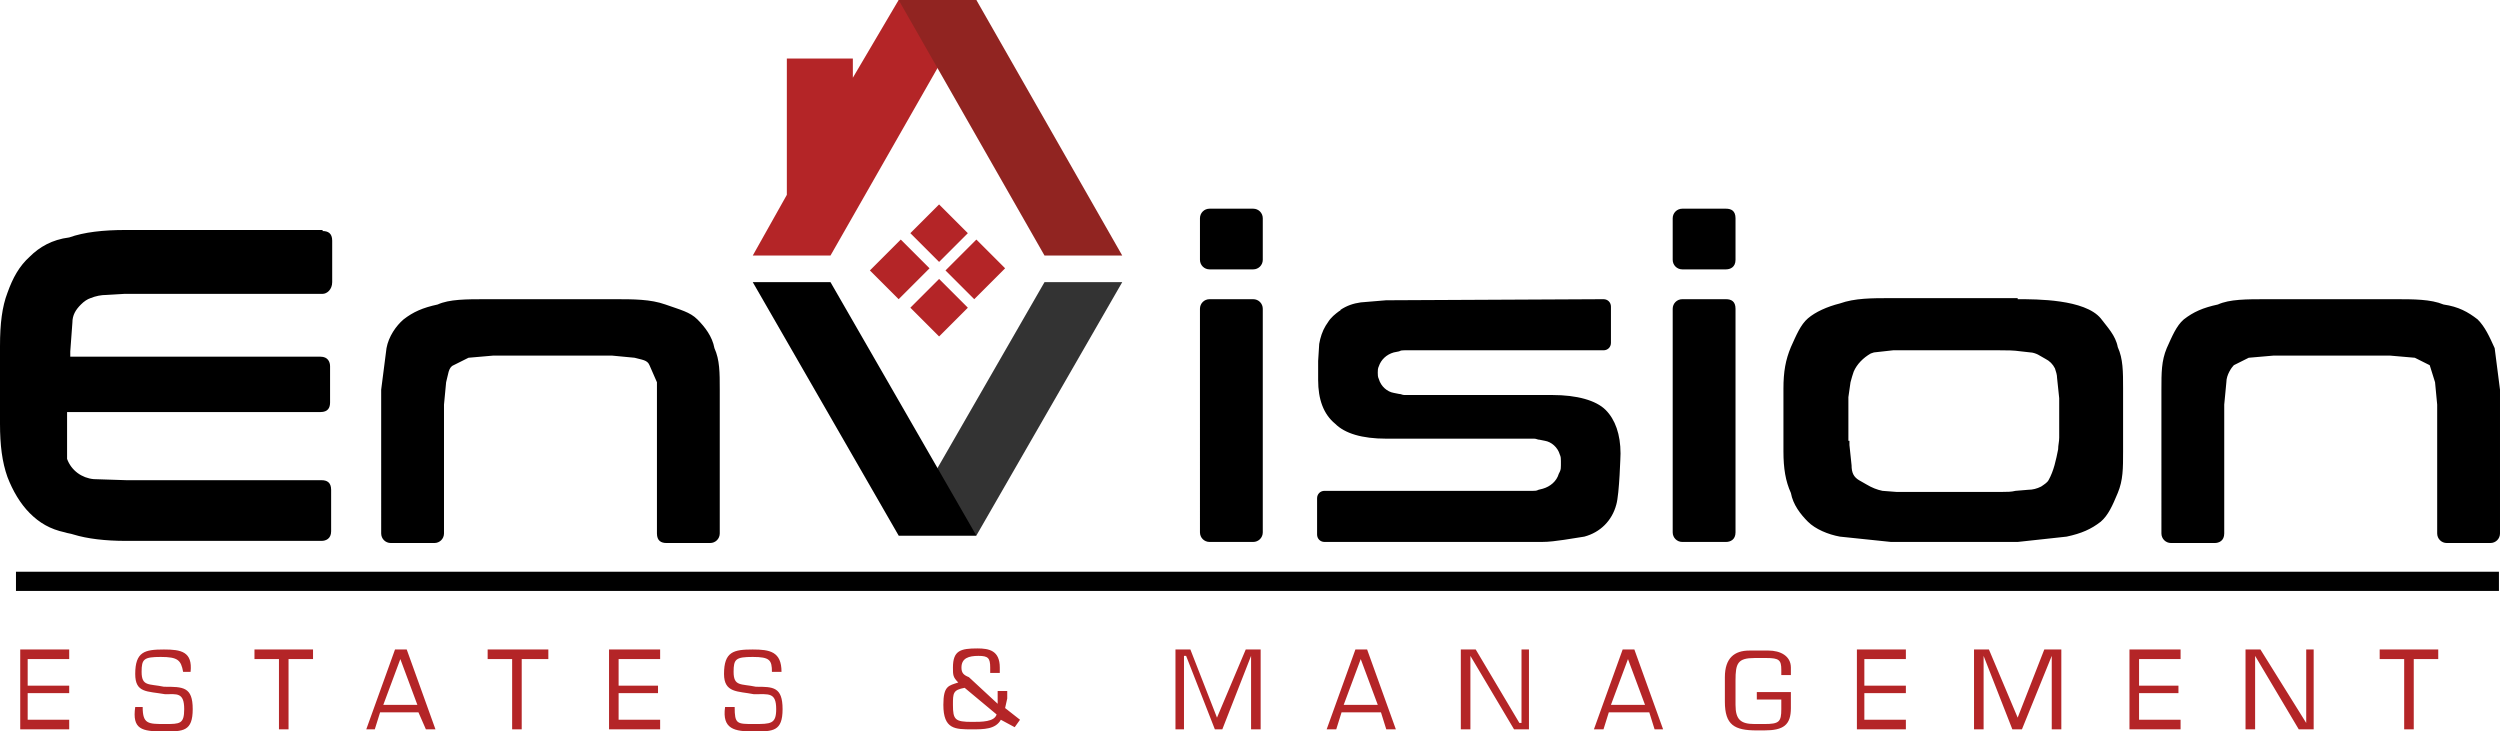 <?xml version="1.0" encoding="utf-8"?>
<!-- Generator: Adobe Illustrator 22.1.0, SVG Export Plug-In . SVG Version: 6.00 Build 0)  -->
<svg version="1.1" id="katman_1" xmlns="http://www.w3.org/2000/svg" xmlns:xlink="http://www.w3.org/1999/xlink" x="0px" y="0px"
	 viewBox="0 0 234.8 68.7" style="enable-background:new 0 0 234.8 68.7;" xml:space="preserve">
<style type="text/css">
	.st0{fill:#333333;}
	.st1{fill:#B42527;}
	.st2{fill:#912421;}
</style>
<g>
	<path class="st0" d="M98.1,26.5h7.3L91.7,50.3h-7.3L98.1,26.5z"/>
	<path class="st1" d="M84.4,0l-4.3,7.3V5.5h-6.2v12.8L70.7,24H78L91.7,0H84.4z"/>
	<path d="M30.3,21.7c0.5,0,0.9,0.2,0.9,0.9v3.9c0,0.7-0.5,1.1-0.9,1.1h-18c-0.2,0-0.4,0-0.6,0L10,27.7c-0.5,0-1,0.1-1.5,0.3
		c-0.3,0.1-0.6,0.3-0.9,0.6c-0.5,0.5-0.8,1-0.8,1.7L6.6,33v0.5h23.5c0.7,0,0.9,0.5,0.9,0.9v3.4c0,0.5-0.2,0.9-0.9,0.9H6.3v0.7
		c0,0,0,3.4,0,3.5s0,0.1,0,0.2c0.4,1.1,1.4,1.8,2.5,1.9l3.1,0.1h18.3c0.5,0,0.9,0.2,0.9,0.9v3.9c0,0.7-0.5,0.9-0.9,0.9H11.8
		c-1.9,0-3.6-0.2-4.9-0.6c-0.3-0.1-0.5-0.1-0.8-0.2c-1.4-0.3-2.4-0.9-3.3-1.8c-0.9-0.9-1.6-2.1-2.1-3.4c-0.5-1.4-0.7-3-0.7-5v-7.3
		c0-2.1,0.2-3.7,0.7-5c0.5-1.4,1.1-2.5,2.1-3.4c0.9-0.9,2.1-1.6,3.7-1.8c1.4-0.5,3.2-0.7,5.3-0.7h18.5V21.7z M57.7,28.1
		c1.8,0,3.4,0,4.8,0.5s2.3,0.7,3,1.4s1.4,1.6,1.6,2.7c0.5,1.1,0.5,2.3,0.5,3.9v13.5c0,0.5-0.4,0.9-0.9,0.9h-4.1
		c-0.5,0-0.9-0.2-0.9-0.9V38v-2.1L61,34.3c-0.2-0.5-0.7-0.5-1.4-0.7l-2.1-0.2H46.3L44,33.6l-1.4,0.7c-0.5,0.2-0.5,0.9-0.7,1.6
		L41.7,38v12.1c0,0.5-0.4,0.9-0.9,0.9h-4.1c-0.5,0-0.9-0.4-0.9-0.9V36.6l0.5-3.9c0.2-1.1,0.9-2.1,1.6-2.7c0.9-0.7,1.8-1.1,3.2-1.4
		c1.1-0.5,2.7-0.5,4.6-0.5H57.7z M117.7,19.6c0.5,0,0.9,0.4,0.9,0.9v3.9c0,0.5-0.4,0.9-0.9,0.9h-4.1c-0.5,0-0.9-0.4-0.9-0.9v-3.9
		c0-0.5,0.4-0.9,0.9-0.9H117.7z M117.7,28.1c0.5,0,0.9,0.4,0.9,0.9v21c0,0.5-0.4,0.9-0.9,0.9h-4.1c-0.5,0-0.9-0.4-0.9-0.9V29
		c0-0.5,0.4-0.9,0.9-0.9C113.6,28.1,117.7,28.1,117.7,28.1z M150.6,28.1c0.4,0,0.7,0.3,0.7,0.7v3.4c0,0.4-0.3,0.7-0.7,0.7h-18.7
		c-0.2,0-0.3,0-0.5,0.1l-0.5,0.1c-0.7,0.2-1.2,0.7-1.4,1.3l0,0c-0.1,0.2-0.1,0.4-0.1,0.6l0,0c0,0.2,0,0.4,0.1,0.6l0,0
		c0.2,0.7,0.8,1.2,1.4,1.3l0.5,0.1c0.2,0,0.3,0.1,0.5,0.1h13.9c2.3,0,4.1,0.5,5,1.4s1.4,2.3,1.4,4.1c0,0-0.1,3.8-0.4,4.8
		c-0.4,1.5-1.5,2.6-3,3l0,0l-1.9,0.3c-0.7,0.1-1.4,0.2-2.1,0.2h-20.4c-0.4,0-0.7-0.3-0.7-0.7v-3.4c0-0.4,0.3-0.7,0.7-0.7H144
		c0.2,0,0.3,0,0.5-0.1l0.4-0.1c0.7-0.2,1.3-0.7,1.5-1.4l0.1-0.2c0.1-0.2,0.1-0.4,0.1-0.6v-0.4c0-0.2,0-0.4-0.1-0.6l0,0
		c-0.2-0.7-0.8-1.2-1.4-1.3l-0.5-0.1c-0.2,0-0.3-0.1-0.5-0.1h-13.9c-2.3,0-3.9-0.5-4.8-1.4c-1.1-0.9-1.6-2.3-1.6-4.1v-1.8l0.1-1.6
		c0.1-0.6,0.3-1.2,0.6-1.7l0.2-0.3c0.3-0.5,0.7-0.8,1.1-1.1c0,0,0.1,0,0.1-0.1c0.6-0.4,1.2-0.6,1.9-0.7l2.4-0.2c0.1,0,0.2,0,0.3,0
		L150.6,28.1L150.6,28.1z M162.1,19.6c0.5,0,0.9,0.2,0.9,0.9v3.9c0,0.7-0.5,0.9-0.9,0.9H158c-0.5,0-0.9-0.4-0.9-0.9v-3.9
		c0-0.5,0.4-0.9,0.9-0.9H162.1z M162.1,28.1c0.5,0,0.9,0.2,0.9,0.9v21c0,0.7-0.5,0.9-0.9,0.9H158c-0.5,0-0.9-0.4-0.9-0.9V29
		c0-0.5,0.4-0.9,0.9-0.9C158,28.1,162.1,28.1,162.1,28.1z M189.5,28.1c1.8,0,6.3,0,7.8,1.8c0.6,0.8,1.4,1.6,1.6,2.7
		c0.5,1.1,0.5,2.3,0.5,3.9v5.9c0,1.6,0,2.7-0.5,3.9s-0.9,2.1-1.6,2.7c-0.9,0.7-1.8,1.1-3.2,1.4l-4.6,0.5h-11.9l-4.8-0.5
		c-1.1-0.2-2.3-0.7-3-1.4s-1.4-1.6-1.6-2.7c-0.5-1.1-0.7-2.3-0.7-3.9v-5.9c0-1.6,0.2-2.7,0.7-3.9c0.5-1.1,0.9-2.1,1.6-2.7
		s1.8-1.1,3-1.4c1.4-0.5,3-0.5,4.8-0.5h11.9V28.1z M173.7,41.4c0,0.1,0,0.2,0,0.4l0.2,1.9c0,0.7,0.2,1.1,0.7,1.4l0.7,0.4
		c0.5,0.3,1,0.5,1.5,0.6l1.3,0.1c0.1,0,0.2,0,0.3,0h9.7c0.4,0,0.8,0,1.2-0.1l1.2-0.1c0.4,0,0.8-0.1,1.2-0.3c0.3-0.2,0.6-0.4,0.7-0.6
		l0,0c0.5-0.9,0.7-1.9,0.9-2.9l0,0c0-0.4,0.1-0.7,0.1-1.1v-3.5c0-0.1,0-0.2,0-0.2l-0.2-1.9c0-0.3-0.1-0.6-0.2-0.9
		c-0.2-0.4-0.5-0.7-0.9-0.9l-0.7-0.4c-0.2-0.1-0.5-0.2-0.7-0.2l-0.9-0.1c-0.7-0.1-1.3-0.1-2-0.1h-9c-0.3,0-0.6,0-1,0l-1.8,0.2
		l-0.3,0.1c-0.7,0.4-1.3,1-1.6,1.7l0,0c-0.1,0.3-0.2,0.6-0.3,1l-0.2,1.4c0,0.1,0,0.2,0,0.4v3.7H173.7z M224.9,28.1
		c1.8,0,3.4,0,4.6,0.5c1.4,0.2,2.3,0.7,3.2,1.4c0.7,0.7,1.1,1.6,1.6,2.7l0.5,3.9v13.5c0,0.5-0.4,0.9-0.9,0.9h-4.1
		c-0.5,0-0.9-0.4-0.9-0.9V38l-0.2-2.1l-0.5-1.6l-1.4-0.7l-2.3-0.2h-11l-2.3,0.2l-1.4,0.7c-0.2,0.2-0.7,0.9-0.7,1.6l-0.2,2.1v12.1
		c0,0.7-0.5,0.9-0.9,0.9h-4.1c-0.5,0-0.9-0.4-0.9-0.9V36.6c0-1.6,0-2.7,0.5-3.9c0.5-1.1,0.9-2.1,1.6-2.7c0.9-0.7,1.8-1.1,3.2-1.4
		c1.1-0.5,2.7-0.5,4.6-0.5H224.9z"/>
	<path class="st1" d="M2.6,64.4h3.9v0.7H2.6v2.5h3.9v0.9H1.9V61h4.6v0.9H2.6C2.6,61.9,2.6,64.4,2.6,64.4z M12.7,63.3
		c0-2.1,0.9-2.3,2.7-2.3c1.6,0,2.7,0.2,2.5,2.1h-0.7c-0.2-1.1-0.5-1.4-2.1-1.4s-1.8,0.2-1.8,1.4c0,1.4,0.7,1.1,2.1,1.4
		c1.8,0,2.7,0,2.7,2.1s-0.9,2.1-2.7,2.1c-2.1,0-3-0.2-2.7-2.3h0.7c0,1.6,0.5,1.6,2.1,1.6c1.4,0,1.8,0,1.8-1.4c0-1.6-0.7-1.4-1.8-1.4
		C13.8,64.9,12.7,65.1,12.7,63.3z M27.1,68.5h-0.9v-6.6h-2.3V61h5.5v0.9h-2.3V68.5z M35.7,66.9l-0.5,1.6h-0.8l2.7-7.5h1.1l2.7,7.5
		H40l-0.7-1.6H35.7z M37.6,61.9L36,66.2h3.2L37.6,61.9z M49,68.5h-0.9v-6.6h-2.3V61h5.7v0.9H49V68.5z M58.1,64.4h3.7v0.7h-3.7v2.5
		H62v0.9h-4.8V61H62v0.9h-3.9V64.4z M68,63.3c0-2.1,0.9-2.3,2.7-2.3c1.6,0,2.7,0.2,2.7,2.1h-0.9c0-1.1-0.2-1.4-1.8-1.4
		s-1.8,0.2-1.8,1.4c0,1.4,0.7,1.1,2.1,1.4c1.6,0,2.5,0,2.5,2.1s-0.9,2.1-2.7,2.1s-3-0.2-2.7-2.3H69c0,1.6,0.2,1.6,1.8,1.6
		s2.1,0,2.1-1.4c0-1.6-0.7-1.4-2.1-1.4C69.3,64.9,68,65.1,68,63.3z M94,67.6c-0.5,0.9-1.6,0.9-2.7,0.9c-1.6,0-2.7,0-2.7-2.3
		c0-1.8,0.5-1.8,1.4-2.1c-0.5-0.5-0.5-0.7-0.5-1.4c0-1.6,0.7-1.8,2.3-1.8c1.1,0,2.1,0.2,2.1,1.8v0.5H93v-0.5c0-0.9-0.2-1.1-1.1-1.1
		s-1.6,0.2-1.6,1.1c0,0.5,0.2,0.7,0.7,0.9l2.7,2.5v-0.5v-0.7h0.9v0.7l-0.2,0.9l1.4,1.1l-0.5,0.7L94,67.6z M90.6,64.6
		c-1.1,0.2-1.1,0.5-1.1,1.6c0,1.4,0.2,1.6,1.8,1.6c0.9,0,2.1,0,2.3-0.7L90.6,64.6z M114.8,68.5h-0.7l-2.7-6.9h-0.2v6.9h-0.8V61h1.4
		l2.5,6.4L117,61h1.4v7.5h-0.9v-6.9L114.8,68.5z M126,66.9l-0.5,1.6h-0.9l2.7-7.5h1.1l2.7,7.5h-0.9l-0.5-1.6H126z M127.8,61.9
		l-1.6,4.3h3.2L127.8,61.9z M143.6,68.5h-1.4l-4.1-6.9v6.9h-0.9V61h1.4l4.1,6.9h0.2V61h0.7V68.5z M151.1,66.9l-0.5,1.6h-0.9l2.7-7.5
		h1.1l2.7,7.5h-0.8l-0.5-1.6H151.1z M152.9,61.9l-1.6,4.3h3.2L152.9,61.9z M168.2,64.9v1.6c0,1.6-0.7,2.1-2.5,2.1H165
		c-2.1,0-3-0.5-3-2.7v-2.3c0-1.8,0.9-2.5,2.3-2.5h1.8c1.1,0,2.1,0.5,2.1,1.6v0.7h-0.9v-0.5c0-0.9-0.2-1.1-1.4-1.1h-1.1
		c-1.6,0-1.8,0.5-1.8,2.1v2.3c0,1.4,0.5,1.8,1.8,1.8h0.9c1.4,0,1.6-0.2,1.6-1.4v-0.9H165V65h3.2V64.9z M175.1,64.4h3.9v0.7h-3.9v2.5
		h3.9v0.9h-4.6V61h4.6v0.9h-3.9L175.1,64.4L175.1,64.4z M189.9,68.5H189l-2.7-6.9v6.9h-0.9V61h1.4l2.7,6.4L192,61h1.6v7.5h-0.9v-6.9
		L189.9,68.5z M200.9,64.4h3.7v0.7h-3.7v2.5h3.9v0.9H200V61h4.8v0.9h-3.9V64.4z M217.3,68.5h-1.4l-4.1-6.9v6.9h-0.9V61h1.4l4.3,6.9
		V61h0.7V68.5z M226.7,68.5h-0.9v-6.6h-2.3V61h5.5v0.9h-2.3V68.5z"/>
	<path d="M78,26.5h-7.3l13.7,23.8h7.3L78,26.5z"/>
	<path class="st2" d="M98.1,24h7.3L91.7,0h-7.3L98.1,24z"/>
	<path class="st1" d="M85.5,21.9l2.7-2.7l2.7,2.7l-2.7,2.7L85.5,21.9z"/>
	<path class="st1" d="M85.5,28.9l2.7-2.7l2.7,2.7l-2.7,2.7L85.5,28.9z"/>
	<path class="st1" d="M81.7,25.4l2.9-2.9l2.7,2.7l-2.9,2.9L81.7,25.4z"/>
	<path class="st1" d="M88.8,25.4l2.9-2.9l2.7,2.7l-2.9,2.9L88.8,25.4z"/>
	<path d="M1.5,53.7h233.2v1.8H1.5V53.7z"/>
</g>
</svg>
